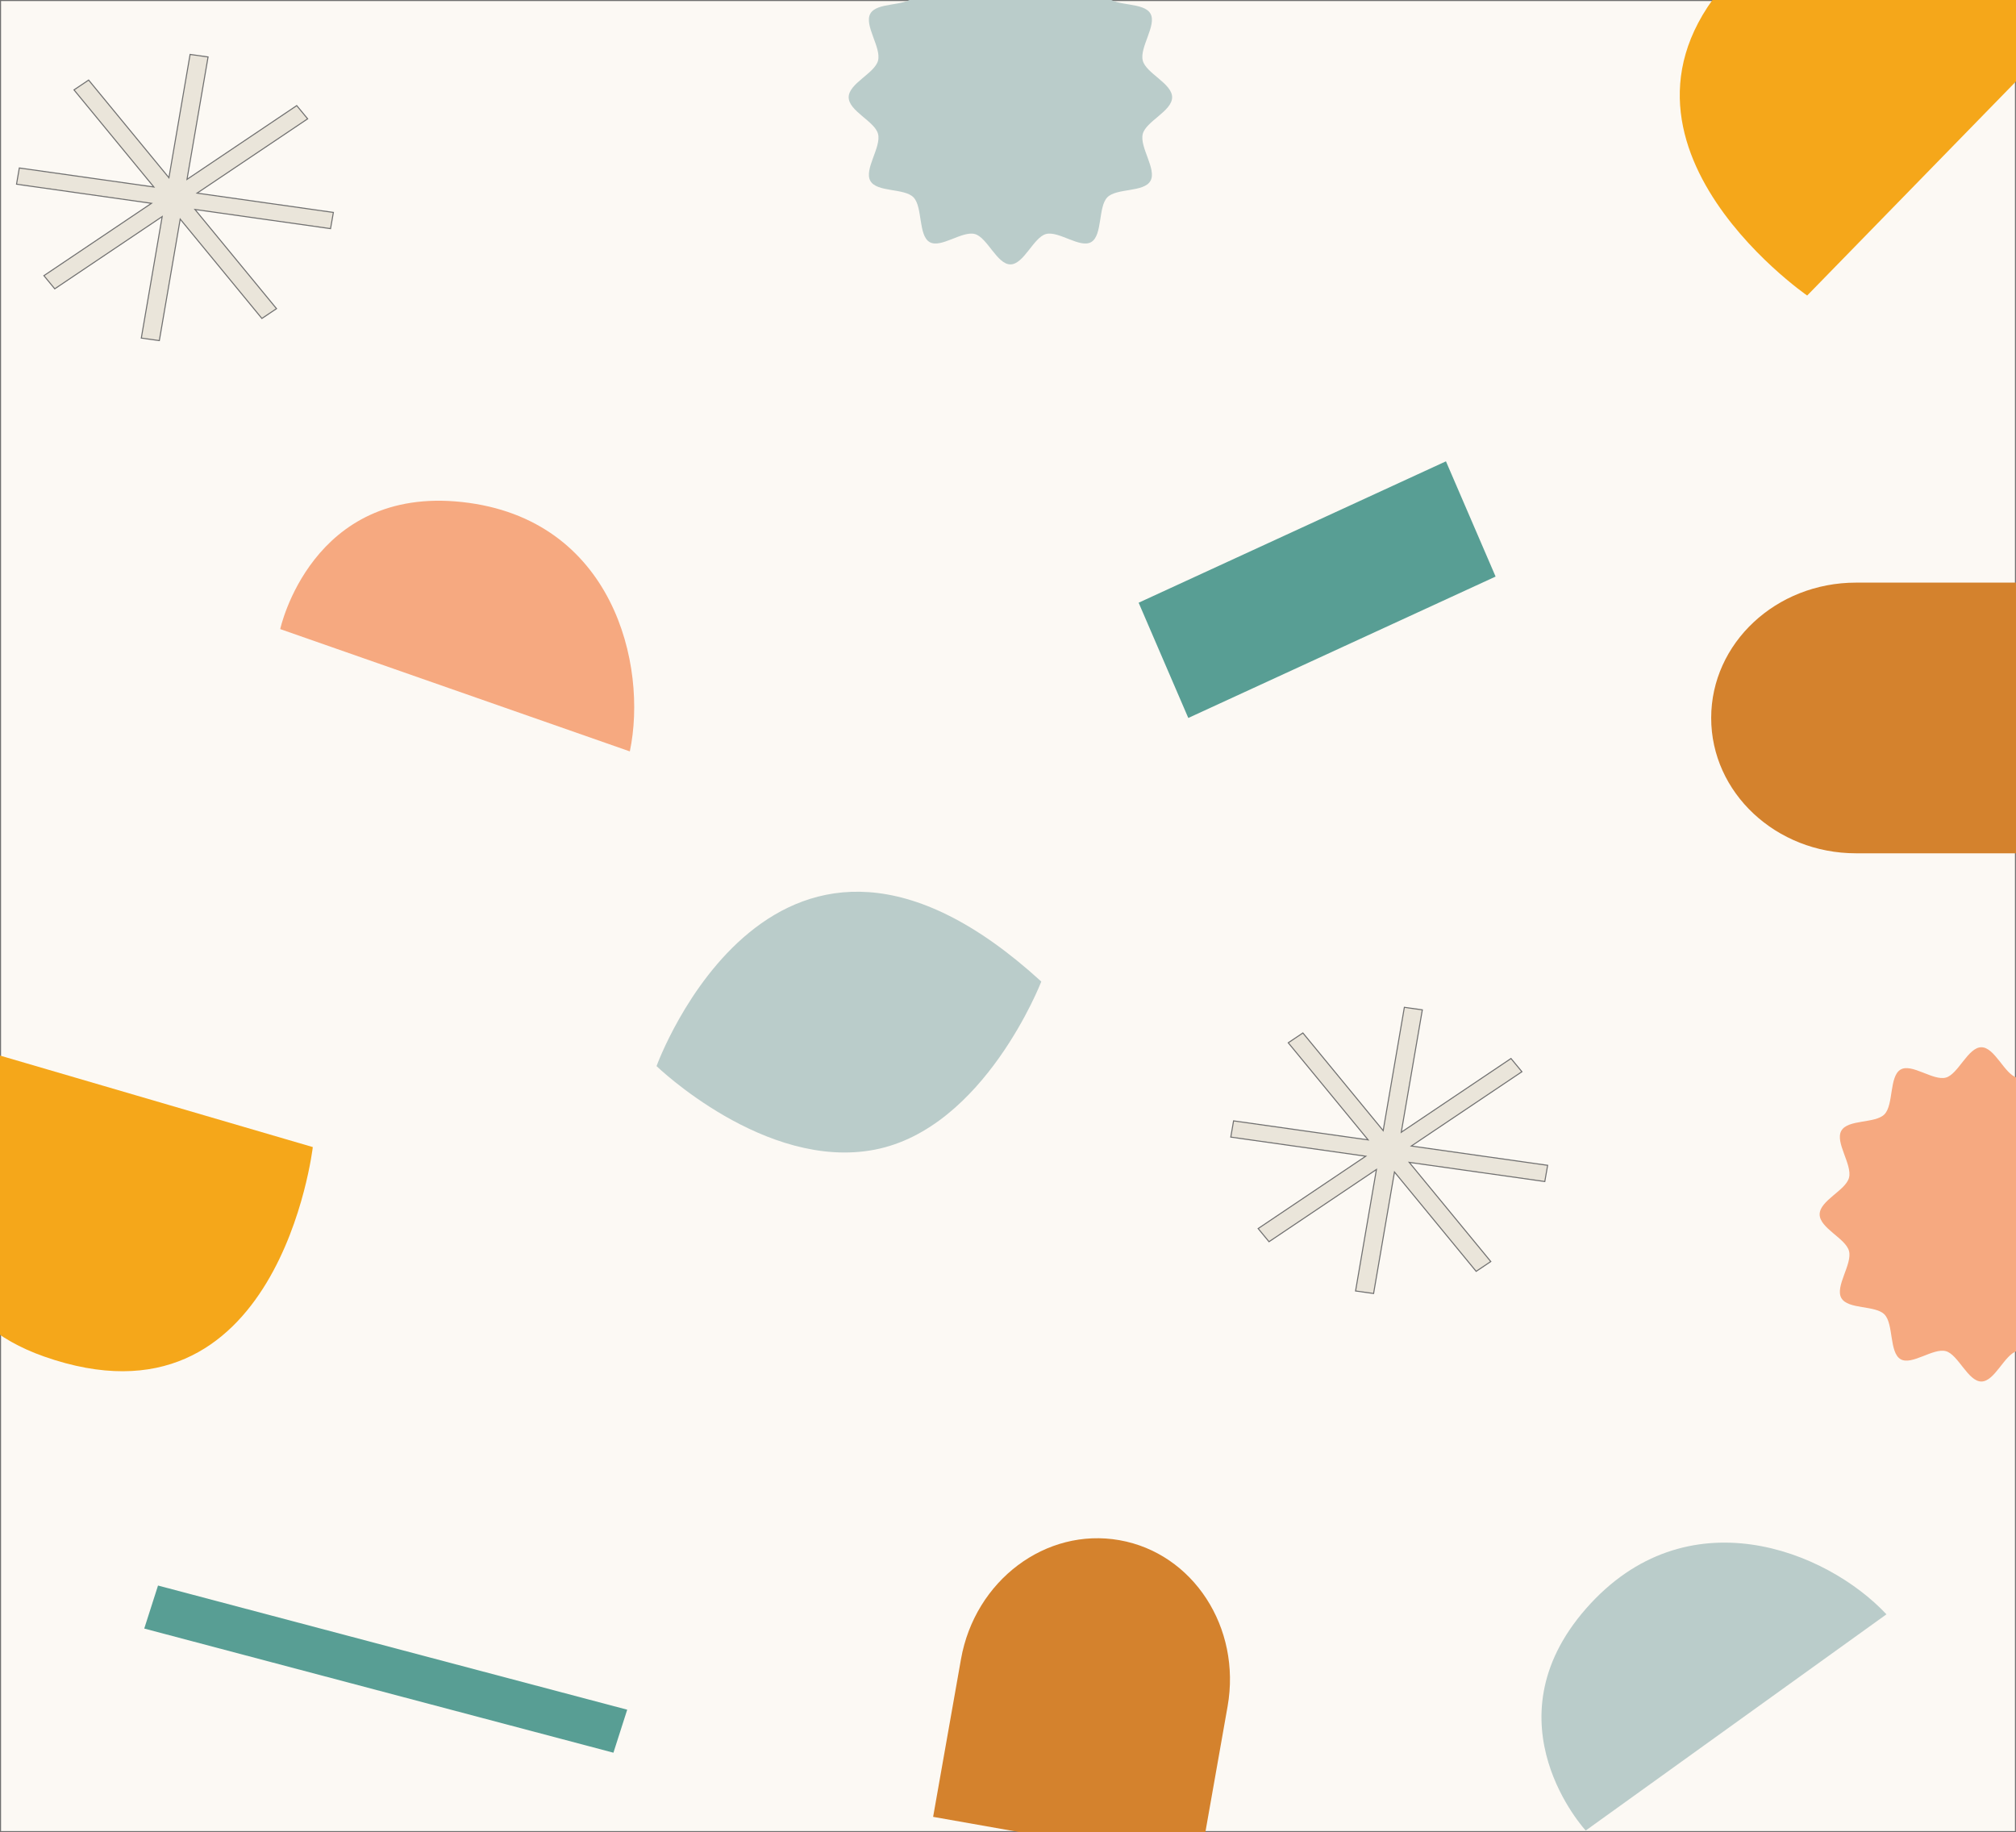 <svg xmlns="http://www.w3.org/2000/svg" xmlns:xlink="http://www.w3.org/1999/xlink" width="1920" height="1745" viewBox="0 0 1920 1745"><rect x="0" y="0" width="1920" height="1745" fill="#333333" stroke="none"/><defs><clipPath id="clip-path"><rect id="Rectangle_460" data-name="Rectangle 460" width="1920" height="1745" transform="translate(-4744.949 3050.985)" fill="#fcf9f4" stroke="#707070" stroke-width="1"></rect></clipPath></defs><g id="Mask_Group_83" data-name="Mask Group 83" transform="translate(4744.949 -3050.985)" clip-path="url(#clip-path)"><g id="Rectangle_142" data-name="Rectangle 142" transform="translate(-4744.949 3050.985)" fill="#fcf9f4" stroke="#707070" stroke-width="1"><rect width="1920" height="1745" stroke="none"></rect><rect x="0.5" y="0.5" width="1919" height="1744" fill="none"></rect></g><g id="Group_62" data-name="Group 62" transform="translate(-3011.949 4048.441)"><path id="Path_199" data-name="Path 199" d="M1090.052,841.185c0,13.163-24.821,22.781-27.96,34.921-3.247,12.56,13.5,33.694,7.34,44.691-6.246,11.155-32.383,6.688-41.144,15.742s-4.436,36.067-15.232,42.522c-10.641,6.361-31.088-10.944-43.243-7.588-11.745,3.244-21.051,28.9-33.787,28.9s-22.042-25.652-33.79-28.9c-12.153-3.356-32.6,13.949-43.243,7.586-10.794-6.455-6.471-33.468-15.232-42.522s-34.9-4.585-41.143-15.742c-6.155-11,10.589-32.129,7.342-44.691C806.821,863.965,782,854.347,782,841.185s24.821-22.781,27.96-34.921c3.247-12.56-13.5-33.694-7.34-44.691,6.246-11.155,32.383-6.688,41.144-15.742S848.2,709.763,859,703.308c10.641-6.361,31.088,10.944,43.243,7.588,11.745-3.245,21.052-28.9,33.788-28.9s22.042,25.652,33.79,28.9c12.153,3.356,32.6-13.949,43.243-7.586,10.794,6.455,6.471,33.467,15.232,42.522s34.9,4.585,41.143,15.742c6.155,11-10.59,32.129-7.342,44.691C1065.231,818.4,1090.052,828.022,1090.052,841.185Z" transform="translate(-782 -682)" fill="#f6a980"></path></g><path id="Path_204" data-name="Path 204" d="M0,0,322.146-3.987,320.7,115.528-1.447,119.515Z" transform="translate(-3660.53 3625.042) rotate(-24)" fill="#589e94"></path><path id="Path_35" data-name="Path 35" d="M3822.975,1606.916c0-71.2,61.724-128.9,137.891-128.9h152.406v257.8H3960.866C3884.7,1735.815,3822.975,1678.116,3822.975,1606.916Z" transform="translate(-6938.221 2127.896)" fill="#d4822d"></path><path id="Path_200" data-name="Path 200" d="M286,3468l325,95.081S578.78,3841.3,355,3762.545C170,3697.435,286,3468,286,3468Z" transform="translate(-5058.038 580.441)" fill="#f5a71a"></path><path id="Path_201" data-name="Path 201" d="M530,3960.281s-31-136.421,106-182.928,226,66.144,245,147.79Z" transform="translate(-3284.735 -163.057) rotate(25)" fill="#f6a980"></path><path id="Path_202" data-name="Path 202" d="M-.823,124.763s175.492-281.9,375.237-2.552c0,0-81.942,125.544-188.426,123.63S-.823,124.763-.823,124.763Z" transform="matrix(0.978, -0.208, 0.208, 0.978, -4144.826, 3944.224)" fill="#baccca"></path><g id="Group_63" data-name="Group 63" transform="translate(-3572.774 4010.407)"><path id="Path_203" data-name="Path 203" d="M1165.387,636l-129.125-18.269,77.683,94.476-13.93,9.343-77.8-94.633-19.883,115.721-17.167-2.4,19.883-115.721-102.306,68.8L892.4,680.789l102.479-68.9L866.33,593.672l2.658-15.45,128.143,18.112-76.065-92.493L935,494.5l76.469,93.015,20.172-117.443,17.109,2.4L1028.69,589.079l104.5-70.257,10.4,12.58L1038.285,602.18,1168.1,620.554Z" transform="translate(-866.33 -470.07)" fill="#eae5da" stroke="#707070" stroke-width="1"></path></g><g id="Group_319" data-name="Group 319" transform="translate(-3936.688 2984.441)"><path id="Path_199-2" data-name="Path 199" d="M1090.052,841.185c0,13.163-24.821,22.781-27.96,34.921-3.247,12.56,13.5,33.694,7.34,44.691-6.246,11.155-32.383,6.688-41.144,15.742s-4.436,36.067-15.232,42.522c-10.641,6.361-31.088-10.944-43.243-7.588-11.745,3.244-21.051,28.9-33.787,28.9s-22.042-25.652-33.79-28.9c-12.153-3.356-32.6,13.949-43.243,7.586-10.794-6.455-6.471-33.468-15.232-42.522s-34.9-4.585-41.143-15.742c-6.155-11,10.589-32.129,7.342-44.691C806.821,863.965,782,854.347,782,841.185s24.821-22.781,27.96-34.921c3.247-12.56-13.5-33.694-7.34-44.691,6.246-11.155,32.383-6.688,41.144-15.742S848.2,709.763,859,703.308c10.641-6.361,31.088,10.944,43.243,7.588,11.745-3.245,21.052-28.9,33.788-28.9s22.042,25.652,33.79,28.9c12.153,3.356,32.6-13.949,43.243-7.586,10.794,6.455,6.471,33.467,15.232,42.522s34.9,4.585,41.143,15.742c6.155,11-10.59,32.129-7.342,44.691C1065.231,818.4,1090.052,828.022,1090.052,841.185Z" transform="translate(-782 -682)" fill="#baccca"></path></g><path id="Path_417" data-name="Path 417" d="M.629-2.554,462.853-3.987l-2.076,42.97L-1.447,40.416Z" transform="translate(-4595.719 4563.443) rotate(15)" fill="#589e94"></path><path id="Path_418" data-name="Path 418" d="M286,3468l325,95.081S578.78,3841.3,355,3762.545C170,3697.435,286,3468,286,3468Z" transform="matrix(-0.469, 0.883, -0.883, -0.469, 408.929, 4464.039)" fill="#f5a71a"></path><path id="Path_35-2" data-name="Path 35" d="M3822.975,1606.916c0-71.2,61.724-128.9,137.891-128.9h152.406v257.8H3960.866C3884.7,1735.815,3822.975,1678.116,3822.975,1606.916Z" transform="matrix(-0.174, 0.985, -0.985, -0.174, -1430.768, 1031.912)" fill="#d4822d"></path><g id="Group_320" data-name="Group 320" transform="translate(-4729.21 3102.819)"><path id="Path_203-2" data-name="Path 203" d="M1165.387,636l-129.125-18.269,77.683,94.476-13.93,9.343-77.8-94.633-19.883,115.721-17.167-2.4,19.883-115.721-102.306,68.8L892.4,680.789l102.479-68.9L866.33,593.672l2.658-15.45,128.143,18.112-76.065-92.493L935,494.5l76.469,93.015,20.172-117.443,17.109,2.4L1028.69,589.079l104.5-70.257,10.4,12.58L1038.285,602.18,1168.1,620.554Z" transform="translate(-866.33 -470.07)" fill="#eae5da" stroke="#707070" stroke-width="1"></path></g><path id="Path_419" data-name="Path 419" d="M530,3960.281s-31-136.421,106-182.928,226,66.144,245,147.79Z" transform="translate(-5673.87 1629.776) rotate(-30)" fill="#baccca"></path></g></svg>